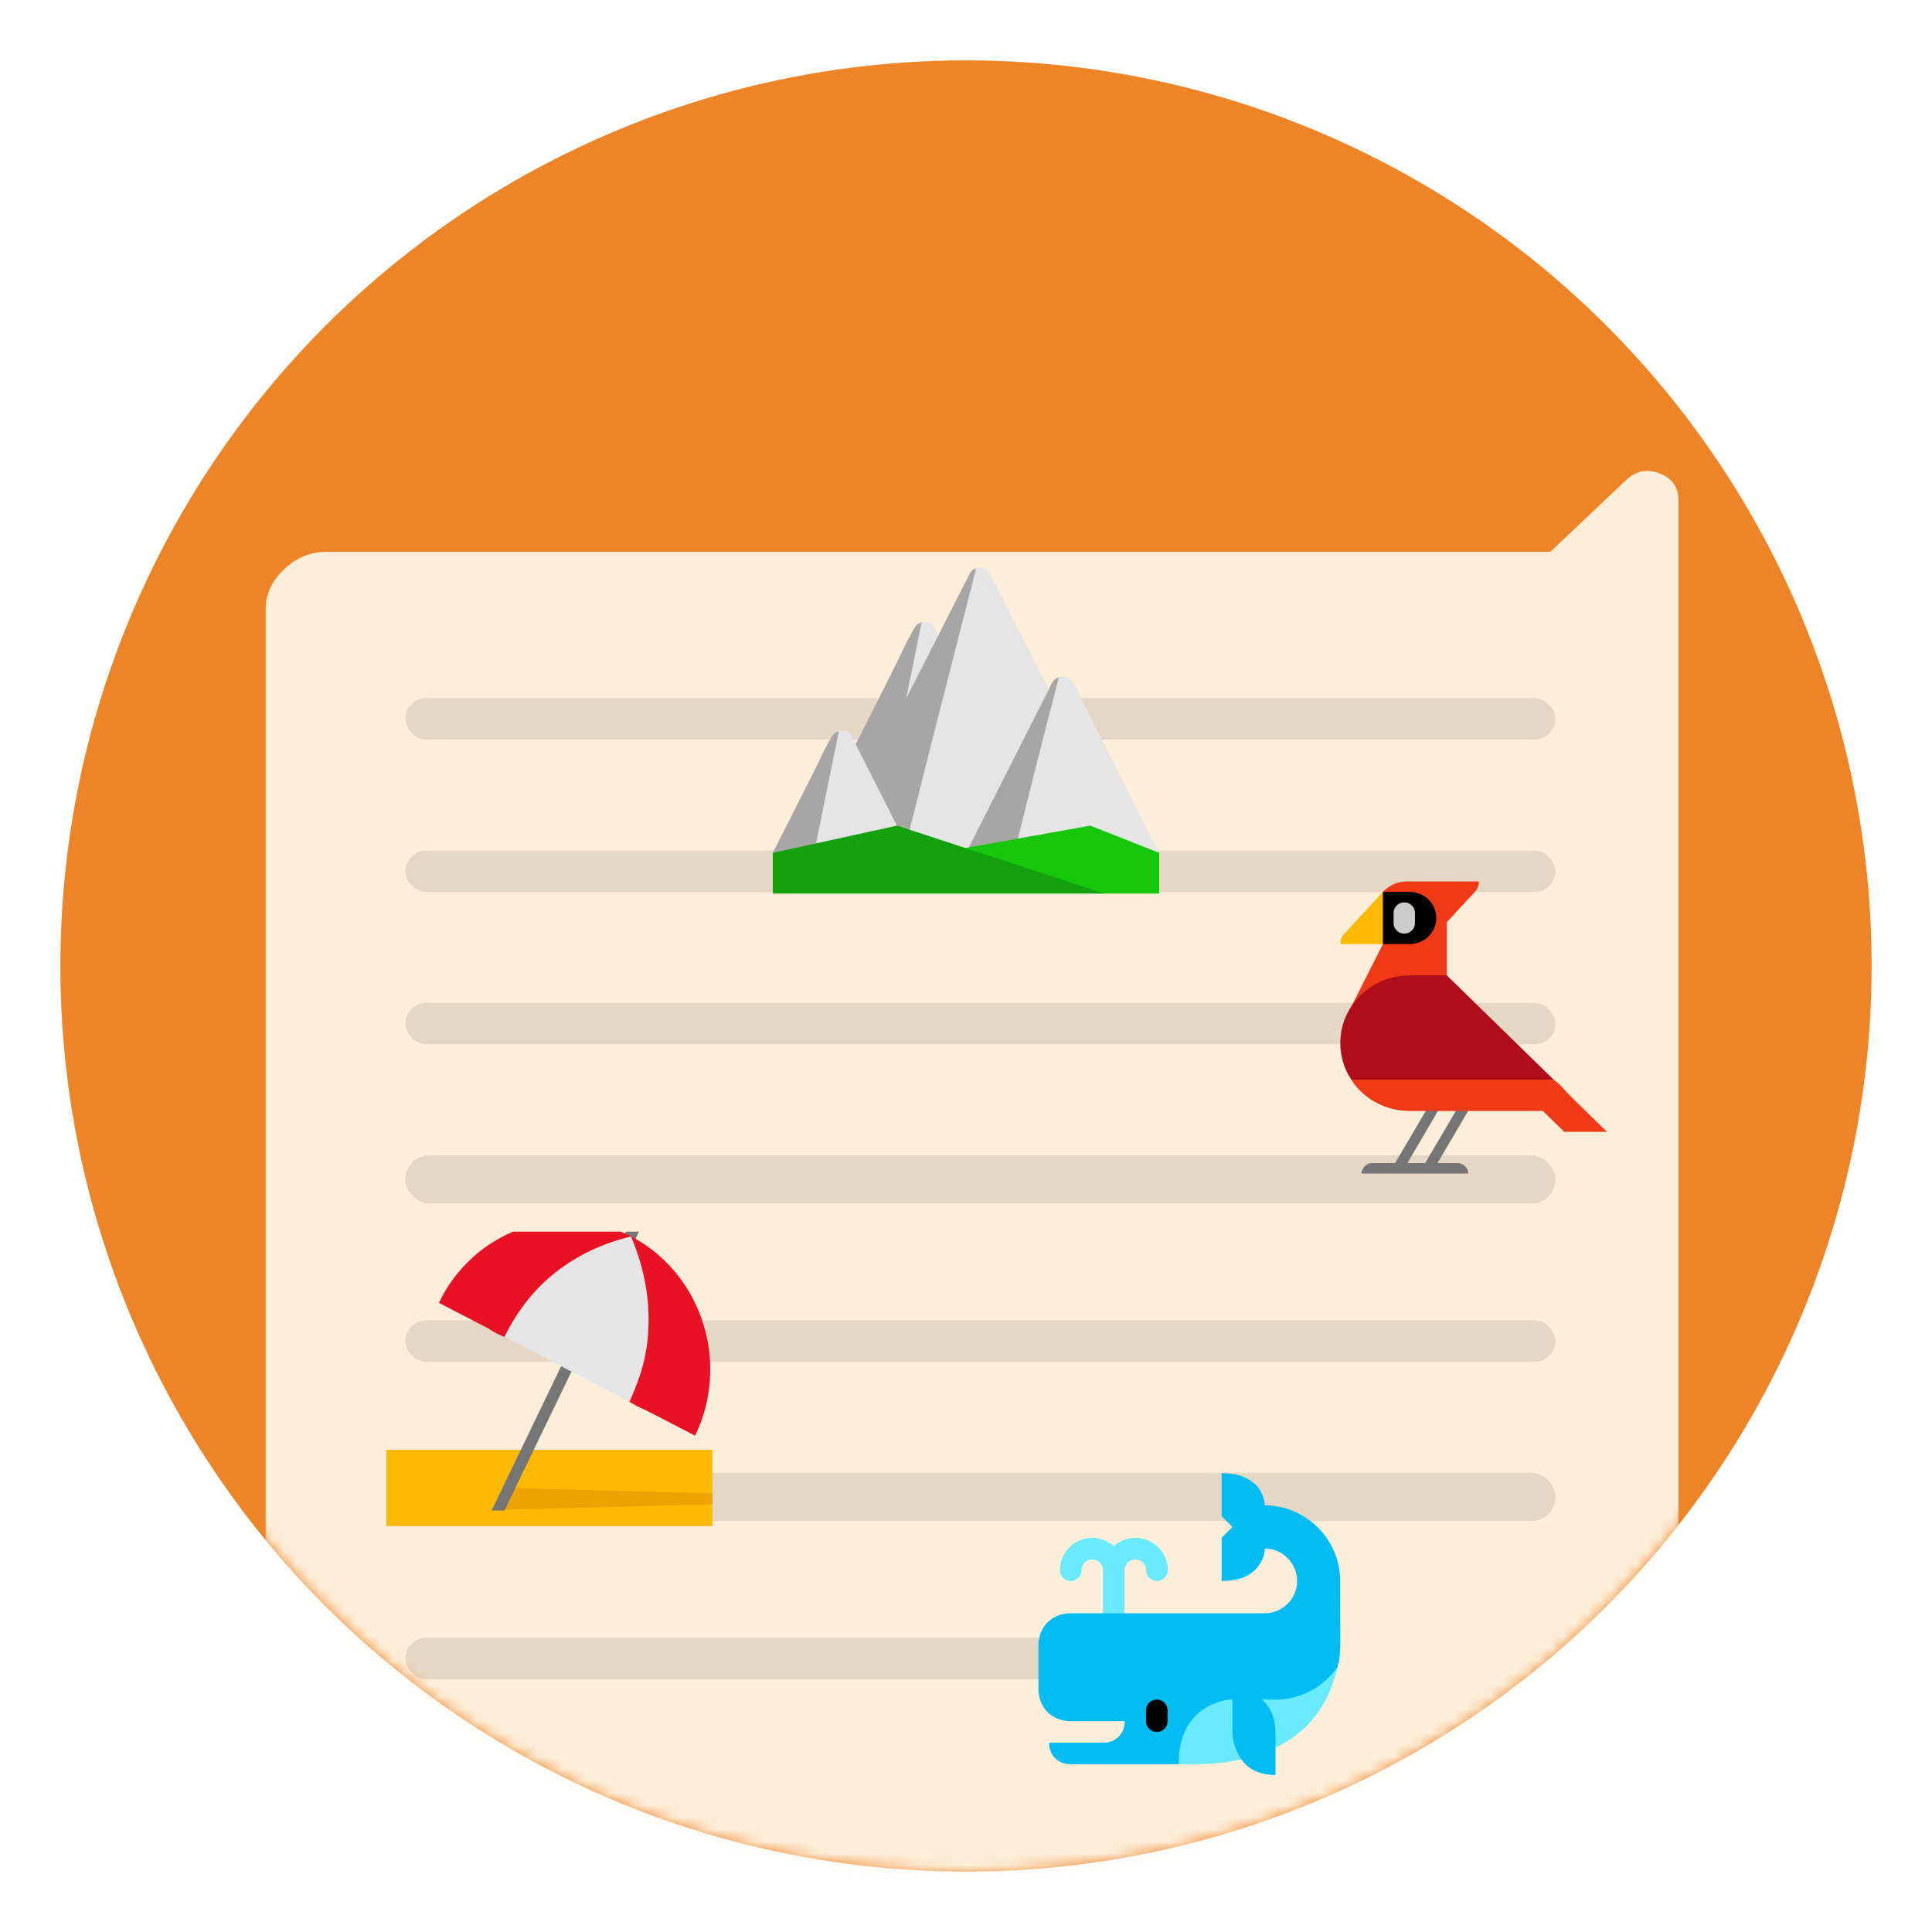 <svg width="160" height="160" viewBox="0 0 160 160" fill="none" xmlns="http://www.w3.org/2000/svg">
<rect width="160" height="160" fill=""/>
<circle cx="80" cy="80" r="75" fill="#ED8427"/>
<mask id="mask0_729_6898" style="mask-type:alpha" maskUnits="userSpaceOnUse" x="5" y="5" width="150" height="150">
<circle cx="80" cy="80" r="75" fill="#FFC20E"/>
</mask>
<g mask="url(#mask0_729_6898)">
<path d="M139 41.434L139 153.057C139 154.312 138.503 155.421 137.508 156.383C136.512 157.345 135.329 157.826 133.959 157.826L27.041 157.826C25.714 157.826 24.542 157.345 23.525 156.383C22.509 155.421 22 154.312 22 153.057L22 50.473C22 49.218 22.509 48.109 23.525 47.147C24.542 46.184 25.714 45.702 27.041 45.702L128.386 45.702L134.688 39.739C135.484 38.986 136.402 38.808 137.441 39.206C138.48 39.604 139 40.347 139 41.434Z" fill="#FFFAEC" fill-opacity="0.9"/>
<rect x="33.567" y="121.97" width="95.25" height="3.993" rx="1.996" fill="black" fill-opacity="0.1"/>
<rect x="33.567" y="109.351" width="95.25" height="3.422" rx="1.711" fill="black" fill-opacity="0.1"/>
<rect x="33.567" y="95.681" width="95.25" height="3.993" rx="1.996" fill="black" fill-opacity="0.1"/>
<rect x="33.567" y="83.062" width="95.25" height="3.422" rx="1.711" fill="black" fill-opacity="0.1"/>
<rect x="33.567" y="70.444" width="95.25" height="3.422" rx="1.711" fill="black" fill-opacity="0.1"/>
<rect x="33.567" y="57.825" width="95.25" height="3.422" rx="1.711" fill="black" fill-opacity="0.1"/>
<rect x="33.567" y="135.64" width="73.006" height="3.422" rx="1.711" fill="black" fill-opacity="0.1"/>
<g clip-path="url(#clip0_729_6898)">
<path d="M122.588 88.555L123.362 88.975L119.049 96.321H120.709C120.946 96.321 121.152 96.407 121.328 96.579C121.504 96.751 121.592 96.953 121.592 97.185H112.758C112.758 96.953 112.846 96.751 113.022 96.579C113.198 96.407 113.405 96.321 113.643 96.321H115.535L120.106 88.555L120.868 88.975L116.555 96.321H118.03L122.588 88.555V88.555Z" fill="#757575"/>
<path d="M119.823 80.778C119.823 80.81 119.864 80.951 119.946 81.198C120.028 81.448 120.135 81.754 120.265 82.118C120.397 82.483 120.54 82.88 120.696 83.309C120.852 83.737 121 84.149 121.138 84.546C121.277 84.943 121.402 85.294 121.513 85.598C121.624 85.903 121.695 86.115 121.728 86.235L126.36 88.363C126.746 88.538 127.139 88.703 127.54 88.855C127.942 89.008 128.319 89.2 128.671 89.432C128.957 89.624 129.214 89.851 129.439 90.111C129.664 90.372 129.9 90.621 130.145 90.863L133.083 93.736H129.544L127.774 92.005H116.739C116.248 92.005 115.77 91.946 115.308 91.831C114.843 91.714 114.405 91.546 113.986 91.325C113.568 91.105 113.184 90.836 112.832 90.514C112.479 90.194 112.171 89.832 111.91 89.432L113.077 86.452L111.91 83.362L114.527 78.181L113.974 76.016L114.527 73.865C114.781 73.593 115.078 73.381 115.417 73.229C115.759 73.076 116.116 72.999 116.493 72.999H122.476C122.476 73.329 122.363 73.617 122.133 73.866L119.823 76.366V80.778V80.778Z" fill="#F03A17"/>
<path d="M116.738 73.866C117.042 73.866 117.328 73.923 117.599 74.034C117.869 74.146 118.105 74.302 118.305 74.497C118.506 74.694 118.663 74.921 118.778 75.182C118.893 75.443 118.95 75.722 118.95 76.017C118.95 76.312 118.893 76.605 118.778 76.865C118.663 77.126 118.506 77.354 118.305 77.551C118.105 77.746 117.869 77.902 117.599 78.013C117.328 78.125 117.042 78.182 116.738 78.182H114.527L113.776 75.946L114.527 73.866H116.738V73.866Z" fill="black"/>
<path d="M111 78.181C111 77.854 111.115 77.564 111.345 77.316L114.526 73.865V78.181H111Z" fill="#FFB900"/>
<path d="M116.739 80.778H119.824L128.659 89.408H111.911C111.607 88.96 111.379 88.479 111.228 87.966C111.077 87.453 111.001 86.93 111.001 86.391C111.001 85.614 111.15 84.884 111.449 84.204C111.748 83.522 112.157 82.927 112.677 82.418C113.198 81.91 113.805 81.508 114.502 81.216C115.199 80.924 115.944 80.778 116.739 80.778" fill="#AF0D1A"/>
<path d="M116.296 74.731C116.533 74.731 116.741 74.816 116.917 74.984C117.092 75.152 117.179 75.353 117.179 75.586V76.451C117.179 76.69 117.094 76.895 116.921 77.064C116.75 77.232 116.541 77.317 116.295 77.317C116.05 77.317 115.841 77.232 115.669 77.064C115.496 76.895 115.411 76.69 115.411 76.451V75.586C115.411 75.353 115.499 75.152 115.674 74.984C115.85 74.816 116.057 74.731 116.295 74.731" fill="#CCCCCC"/>
</g>
<g clip-path="url(#clip1_729_6898)">
<path d="M59 120.065H32V126.387H59V120.065Z" fill="#FFB900"/>
<path d="M59 123.677V124.581L41.581 125.032L42.017 123.226L59 123.677Z" fill="#EBA300"/>
<path d="M52.144 101.376C52.225 101.19 52.369 101.097 52.576 101.097C52.702 101.097 52.814 101.149 52.913 101.251C53.013 101.353 53.062 101.471 53.062 101.6C53.062 101.684 53.045 101.76 53.008 101.824L41.776 125.093H40.71L52.144 101.376Z" fill="#757575"/>
<path d="M57.56 118.896L53.942 117.021C53.636 116.863 53.33 116.716 53.025 116.581C52.719 116.446 52.422 116.279 52.133 116.084C51.844 115.887 51.585 115.671 51.35 115.433C51.117 115.196 50.87 114.965 50.609 114.741L47.558 112.04L43.71 111.159C43.387 111.086 43.062 111.02 42.739 110.962C42.414 110.906 42.096 110.822 41.78 110.711C41.448 110.599 41.141 110.455 40.863 110.278C40.585 110.1 40.288 109.932 39.971 109.773L36.355 107.898C36.849 106.854 37.469 105.912 38.217 105.071C38.964 104.232 39.798 103.518 40.721 102.931C41.644 102.343 42.632 101.892 43.691 101.573C44.748 101.256 45.839 101.097 46.964 101.097C48.088 101.097 49.103 101.245 50.116 101.539C51.128 101.833 52.074 102.248 52.951 102.783C53.829 103.32 54.627 103.963 55.348 104.714C56.069 105.466 56.684 106.299 57.197 107.212C57.71 108.126 58.108 109.106 58.391 110.15C58.676 111.196 58.818 112.283 58.818 113.41C58.818 114.374 58.711 115.313 58.5 116.238C58.289 117.16 57.974 118.046 57.561 118.896" fill="#E81224"/>
<path d="M53.713 109.311C53.713 109.938 53.679 110.536 53.611 111.11C53.544 111.683 53.443 112.247 53.309 112.795C53.174 113.346 53.006 113.892 52.809 114.432C52.611 114.975 52.384 115.524 52.134 116.083L41.78 110.71C42.869 108.491 44.305 106.691 46.087 105.31C47.868 103.929 49.926 102.958 52.255 102.399C52.724 103.49 53.084 104.616 53.336 105.777C53.588 106.94 53.714 108.118 53.714 109.311" fill="#E5E5E5"/>
</g>
<g clip-path="url(#clip2_729_6898)">
<path d="M87.698 56.073L88.637 60.57C88.669 60.716 88.7 60.895 88.732 61.103C88.763 61.312 88.797 61.525 88.836 61.737C88.873 61.953 88.916 62.158 88.962 62.356C89.011 62.555 89.061 62.713 89.113 62.826C89.166 62.942 89.245 63.109 89.351 63.328C89.457 63.548 89.569 63.778 89.687 64.017C89.803 64.258 89.917 64.483 90.029 64.692C90.139 64.9 90.227 65.053 90.29 65.145C90.544 65.48 90.85 65.795 91.206 66.085C91.56 66.38 91.892 66.677 92.199 66.978L96 70.631L93.71 72.041H66.276L64 70.631L67.294 64.112C67.548 63.61 67.805 63.084 68.063 62.537C68.324 61.987 68.597 61.474 68.884 60.993C69.02 60.764 69.218 60.618 69.472 60.553L69.773 62.638L70.235 62.842C70.871 61.611 71.498 60.385 72.112 59.168C72.727 57.952 73.342 56.726 73.957 55.493C74.245 54.919 74.531 54.326 74.824 53.714C75.115 53.104 75.421 52.526 75.738 51.983C75.811 51.868 75.891 51.774 75.976 51.7C76.062 51.628 76.178 51.576 76.327 51.544L76.693 53.471L77.71 52.608L80.319 47.485C80.435 47.264 80.609 47.124 80.844 47.062L82.655 53.942L86.854 57.108L86.887 57.044C86.971 56.838 87.07 56.643 87.188 56.465C87.305 56.288 87.476 56.158 87.698 56.073" fill="#A6A6A6"/>
<path d="M86.855 57.107L80.001 70.631H67.42L69.472 60.553C69.525 60.535 69.57 60.523 69.607 60.523H69.743C69.912 60.523 70.055 60.557 70.172 60.625C70.289 60.693 70.386 60.782 70.466 60.89C70.545 61.001 70.614 61.119 70.673 61.243C70.731 61.369 70.791 61.493 70.857 61.62L75.038 69.879C75.993 66.076 76.956 62.274 77.924 58.47C78.895 54.668 79.866 50.865 80.844 47.062C80.939 47.02 81.056 47 81.194 47C81.545 47 81.803 47.163 81.972 47.485L86.856 57.107H86.855ZM77.71 52.608L75.037 57.859L76.326 51.543C76.358 51.533 76.387 51.525 76.413 51.519C76.439 51.517 76.468 51.513 76.5 51.513C76.702 51.513 76.862 51.541 76.984 51.599C77.106 51.657 77.21 51.736 77.296 51.834C77.379 51.935 77.45 52.051 77.509 52.187C77.566 52.324 77.634 52.464 77.708 52.608M87.696 56.073C87.792 56.031 87.908 56.01 88.047 56.01C88.258 56.01 88.413 56.052 88.507 56.135C88.602 56.219 88.709 56.339 88.827 56.496C89.081 56.87 89.301 57.276 89.486 57.701C89.671 58.13 89.869 58.547 90.082 58.955C91.078 60.911 92.065 62.856 93.04 64.794C94.015 66.732 95 68.677 95.998 70.631H84.009C84.611 68.185 85.219 65.757 85.829 63.344C86.438 60.931 87.062 58.508 87.698 56.073" fill="#E5E5E5"/>
<path d="M77.711 70.63L90.292 68.374L96.001 70.63V74H91.039C90.656 74 90.28 73.972 89.91 73.914C89.539 73.856 89.171 73.788 88.804 73.71C88.44 73.631 88.073 73.545 87.707 73.451C87.341 73.357 86.972 73.278 86.602 73.216L77.712 71.65V70.631L77.711 70.63Z" fill="#16C60C"/>
<path d="M64 70.63L74.291 68.374L91.437 74H64V70.63Z" fill="#13A10E"/>
</g>
<g clip-path="url(#clip3_729_6898)">
<path d="M104.737 124.672C105.599 124.672 106.408 124.837 107.166 125.168C107.924 125.5 108.588 125.949 109.154 126.517C109.722 127.085 110.168 127.749 110.496 128.511C110.823 129.273 110.987 130.081 110.987 130.935C110.987 131.79 110.989 132.57 110.993 133.383C110.998 134.194 110.999 135.01 110.999 135.83C110.999 136.195 110.987 136.578 110.961 136.979C110.936 137.381 110.866 137.756 110.75 138.103C110.734 138.162 110.689 138.257 110.619 138.389C110.55 138.521 110.475 138.659 110.397 138.806C110.318 138.95 110.24 139.089 110.16 139.221C110.08 139.355 110.021 139.445 109.98 139.494C109.458 140.191 108.903 140.853 108.315 141.482C107.727 142.112 107.14 142.742 106.551 143.372C106.36 143.578 106.19 143.793 106.04 144.018C105.892 144.242 105.756 144.477 105.63 144.726V147C105.059 147 104.531 146.903 104.046 146.707C103.563 146.513 103.146 146.179 102.798 145.709C102.624 145.675 102.451 145.621 102.282 145.546C102.114 145.472 101.953 145.395 101.804 145.316C101.655 145.238 101.517 145.168 101.388 145.106C101.258 145.044 101.145 144.999 101.046 144.975C100.971 144.958 100.895 144.95 100.816 144.95H100.587C100.362 144.95 100.138 144.952 99.915 144.957C99.691 144.96 99.467 144.963 99.244 144.963L97.604 146.107H88.67C88.405 146.107 88.166 146.062 87.95 145.977C87.735 145.889 87.546 145.766 87.385 145.609C87.223 145.452 87.099 145.266 87.012 145.051C86.926 144.834 86.882 144.594 86.882 144.329H91.355C91.611 144.329 91.85 144.286 92.069 144.198C92.288 144.112 92.479 143.988 92.642 143.826C92.802 143.664 92.926 143.477 93.014 143.262C93.101 143.046 93.144 142.805 93.144 142.54H88.683C88.293 142.54 87.934 142.475 87.603 142.341C87.272 142.209 86.988 142.024 86.751 141.789C86.516 141.552 86.331 141.269 86.199 140.938C86.067 140.606 86 140.246 86 139.857V136.291C86 135.901 86.067 135.54 86.199 135.209C86.331 134.879 86.516 134.594 86.751 134.359C86.988 134.121 87.272 133.939 87.603 133.805C87.934 133.673 88.293 133.606 88.683 133.606H91.355C91.43 133.433 91.549 133.273 91.714 133.127C91.881 132.982 92.062 132.911 92.261 132.911C92.46 132.911 92.64 132.982 92.796 133.127C92.953 133.273 93.065 133.432 93.131 133.606H104.737C105.109 133.606 105.457 133.536 105.78 133.394C106.102 133.254 106.388 133.063 106.631 132.823C106.876 132.583 107.068 132.301 107.21 131.979C107.351 131.656 107.42 131.307 107.42 130.935C107.42 130.563 107.351 130.213 107.21 129.891C107.068 129.568 106.879 129.284 106.637 129.04C106.397 128.795 106.116 128.602 105.793 128.462C105.47 128.321 105.122 128.251 104.75 128.251C104.75 128.416 104.73 128.57 104.694 128.71C104.656 128.85 104.605 128.992 104.539 129.133C104.381 129.48 104.184 129.771 103.949 130.003C103.712 130.235 103.449 130.418 103.16 130.555C102.869 130.692 102.555 130.788 102.215 130.847C101.875 130.904 101.527 130.935 101.172 130.935V127.355L102.066 126.461L101.172 125.566V122C101.512 122 101.851 122.029 102.19 122.088C102.53 122.147 102.85 122.245 103.154 122.387C103.456 122.527 103.726 122.711 103.968 122.938C104.208 123.166 104.398 123.45 104.539 123.789C104.596 123.931 104.644 124.075 104.682 124.225C104.719 124.375 104.738 124.522 104.738 124.672" fill="#00BCF2"/>
<path d="M93.131 133.606H91.342V130.04C91.342 129.8 91.256 129.59 91.081 129.412C90.907 129.234 90.701 129.145 90.46 129.145C90.22 129.145 90.001 129.232 89.826 129.406C89.652 129.581 89.565 129.791 89.565 130.041C89.565 130.291 89.478 130.489 89.298 130.667C89.12 130.845 88.912 130.934 88.672 130.934C88.431 130.934 88.222 130.845 88.044 130.667C87.865 130.489 87.776 130.281 87.776 130.041C87.776 129.667 87.847 129.32 87.988 128.996C88.13 128.673 88.322 128.39 88.565 128.145C88.81 127.9 89.094 127.708 89.416 127.568C89.741 127.428 90.087 127.356 90.461 127.356C90.792 127.356 91.111 127.418 91.417 127.542C91.724 127.667 91.998 127.836 92.238 128.053C92.486 127.836 92.764 127.667 93.069 127.542C93.376 127.418 93.696 127.356 94.027 127.356C94.399 127.356 94.747 127.428 95.07 127.568C95.393 127.708 95.678 127.9 95.921 128.145C96.166 128.39 96.358 128.673 96.5 128.996C96.64 129.321 96.71 129.667 96.71 130.041C96.71 130.281 96.622 130.489 96.442 130.667C96.264 130.845 96.056 130.934 95.816 130.934C95.576 130.934 95.368 130.845 95.188 130.667C95.01 130.489 94.921 130.281 94.921 130.041C94.921 129.8 94.835 129.581 94.66 129.406C94.486 129.233 94.275 129.145 94.027 129.145C93.778 129.145 93.567 129.232 93.392 129.406C93.218 129.581 93.131 129.791 93.131 130.041V133.606L93.131 133.606ZM102.066 140.75V143.433C102.066 143.838 102.133 144.236 102.265 144.627C102.397 145.015 102.58 145.376 102.811 145.707C102.14 145.857 101.465 145.96 100.786 146.019C100.107 146.077 99.423 146.105 98.736 146.105H97.606C97.606 145.55 97.659 145.016 97.766 144.502C97.874 143.989 98.046 143.513 98.283 143.074C98.519 142.635 98.827 142.244 99.209 141.9C99.589 141.555 100.053 141.277 100.601 141.061C100.841 140.97 101.079 140.895 101.321 140.838C101.561 140.779 101.809 140.751 102.067 140.751M104.489 140.751H105.633C106.137 140.751 106.635 140.69 107.123 140.571C107.613 140.45 108.076 140.275 108.515 140.043C108.955 139.811 109.364 139.53 109.746 139.197C110.126 138.866 110.461 138.494 110.752 138.079C110.436 139.571 109.85 140.885 108.993 142.025C108.136 143.164 107.017 144.069 105.633 144.739V143.957C105.633 143.657 105.622 143.363 105.601 143.074C105.582 142.784 105.531 142.505 105.451 142.236C105.373 141.966 105.257 141.708 105.105 141.458C104.95 141.21 104.745 140.975 104.489 140.75" fill="#69EAFF"/>
<path d="M95.803 140.75C96.051 140.75 96.262 140.837 96.436 141.011C96.611 141.184 96.697 141.396 96.697 141.644V142.539C96.697 142.788 96.611 142.999 96.436 143.172C96.262 143.347 96.051 143.433 95.803 143.433C95.555 143.433 95.343 143.347 95.17 143.172C94.995 142.999 94.909 142.788 94.909 142.539V141.644C94.909 141.396 94.995 141.184 95.17 141.011C95.343 140.838 95.555 140.75 95.803 140.75Z" fill="black"/>
</g>
</g>
<defs>
<clipPath id="clip0_729_6898">
<rect width="22.083" height="24.186" fill="white" transform="translate(111 73)"/>
</clipPath>
<clipPath id="clip1_729_6898">
<rect width="27" height="28" fill="white" transform="translate(32 102)"/>
</clipPath>
<clipPath id="clip2_729_6898">
<rect width="32" height="27" fill="white" transform="translate(64 47)"/>
</clipPath>
<clipPath id="clip3_729_6898">
<rect width="25" height="25" fill="white" transform="translate(86 122)"/>
</clipPath>
</defs>
</svg>
